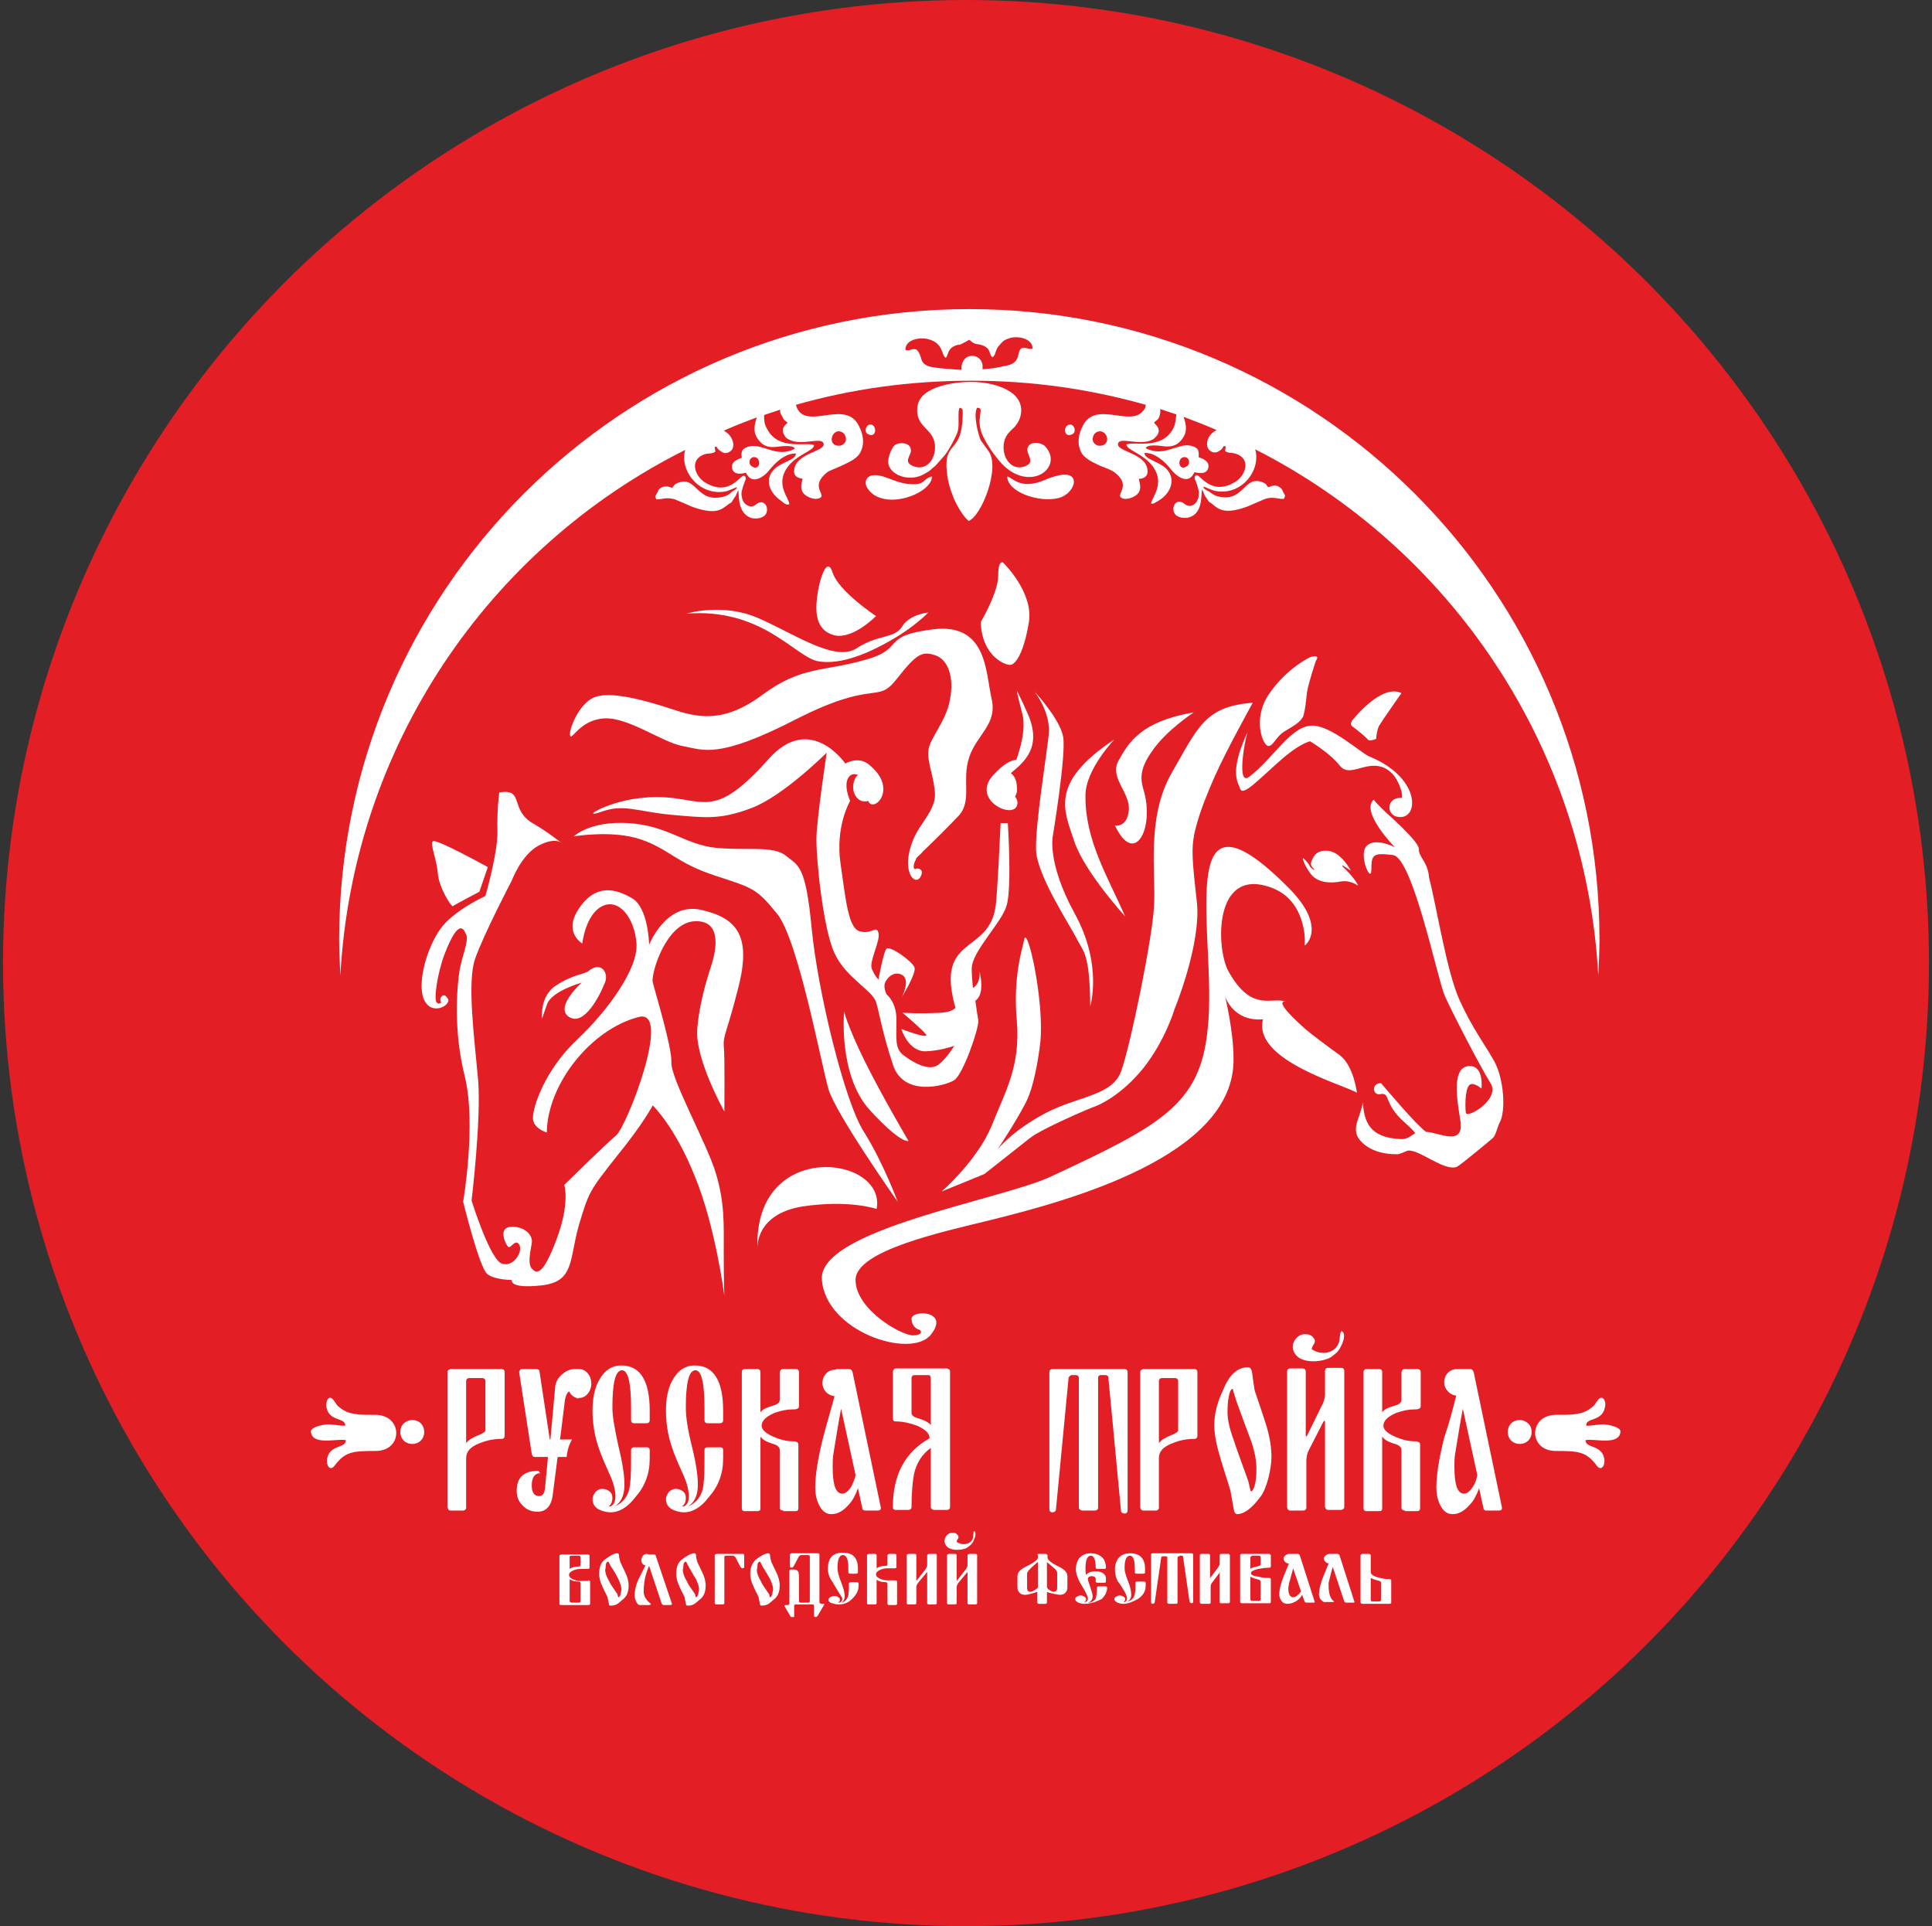 <svg xmlns="http://www.w3.org/2000/svg" width="321" height="320" fill="none"><rect width="100%" height="100%" fill="#333333" stroke="none"/><circle cx="160.5" cy="160" r="160" fill="#E31E24"/><g fill="#FEFEFE" clip-path="url(#a)"><path fill-rule="evenodd" d="M159.45 67.75c-.4.5 0 2.7-.3 3.8-.2.9-1.6 3.4-2.2 4.1l-1.5 1.7c-.2.2-.4.3-.6.5-.5.5-.6.5-1.3.9-2.2 1.3-5.3.4-5.9-1.5-.3-1 .4-2.6.9-3.2.6-.6 2.7-.7 2.8.7.1.9-1.4 2 .4 2.7 2.6 1 4.2-2 3.4-4.4-.7-2-3.2-2.5-2.7-5.6.5-3.3 6.2-4 8.8-4 2.5 0 4.9.5 6.7 1.7 2.4 1.6 2 4.3.6 5.8-.7.7-1.4 1.2-1.7 2.4-.6 2.6 1.3 5.2 3.7 4 1.5-.7-.2-2 .2-3 .4-1.1 2.2-.9 2.9-.2 3.2 3.5-2.5 7.8-7.2 2.9-1.2-1.3-3.3-4.2-3.6-6-.4-2.2.7-3.3-.5-3.3-.7 1.1.2 4.5.6 5.4l1.3 1.8c2 2.8-1.2 10.8-3.3 11.6-.9-.7-2-2.6-2.5-3.8-.7-1.8-1.1-3.1-1.2-5.3-.1-4.1 2.6-2.3 2.7-8.5 0-.8.1-1.1-.5-1.2Z" clip-rule="evenodd"/><path fill-rule="evenodd" d="M163.25 61.35v-.7c-.1-.9-.9-1.7-2.1-1.5-1 .2-1.5 1.3-1.4 2.3-1.5-.1-3.1-.2-4.5-.4-2.9-.4-1.7-1.8-3-3-1.1-.2-.9.3-1.8.1-.1-1.7 2.3-2.2 3.8-1.8 2.6.7 2.1 2.7 2.9 3.1.5-.6.2-1.4 1.5-2 1.3-.5-.1.4 2.4-1 1.1 1 1.1.5 2.4 1 1.2.6.8 1.2 1.4 1.9.7-.3.4-1.2 1.2-2 .6-.7.8-.9 1.8-1.2 1.5-.4 3.8.2 3.7 1.8-1 .1-.8-.3-1.8-.1-1 .6.2 2.6-3.1 3-1.1.3-2.2.4-3.4.5Zm14.6 10.9c.4-.1.8-.3.7-1-.1-.4-.4-.8-.9-.7-1 .2-.9 2 .2 1.7Zm4.8 1.8c-.6 0-1.2-.6-1.1-1.2.1-.8.6-1.2 1.3-1.2 1.4.2 1.6 2.5-.2 2.4Zm-38.1-1.8c-.4-.1-.8-.3-.7-1 .1-.4.4-.8.9-.7.9.1.9 2-.2 1.7Zm-19.3 5.4c1.1.3 1.2-1.5.2-1.7-.5-.1-.9.3-.9.7-.1.6.3.8.7 1Zm7-10.4c.1.4.2.7.6 1.2 2.2 2.3 7.7-1.8 9.8 2.2.8 1.5 1 3 .4 4.3-.5 1.2-1.9 1.8-3.4 2.5-.6.3-1.8.7-2.2 1-2.9 2.3-.3 3.6-1.1 4.2-.7.5-1.8.1-2.4-.3-1.4-.9-.6-2.5-.6-2.8-.2-.1-1.6-.1-1.4-1.5.3-2.8 5.1-3 4.9-4.3-.2-1.3-3.6.4-5.7-.7-.3-.1-.7-.4-.8-.7-.8-1.2.3-1.9.5-2.1-.3-.4-.6-.3-.9-1.1-.3-.4-.4-.8-.3-1.1l-2.7.9c0 .7 0 1.5.5 2.3 1.9 3.7 6.6 2.1 7.8 2.7 0 1-2.9 1.5-4.5 3.8-1.9 2.8.3 4.9.4 6-.4.2-.7 0-1.3-.5-2.1-1.4-2.8-3.6-1.3-5.2 1.2-1.3 3.7-1.6 3.7-2.7-1.8-.1-3.5 1.6-4.3 2.6-.9 1.2-3 2.8-4 .6-.5.1-2 .5-2.3-.7-.3-1.2 1.1-1.6 1.6-1.8-.2-1.1.1-1.6 1.3-1.9 2.2-.5 4.5 2 7.5.4-.2-.7-2.4-.4-3.1-.3-1.2.1-2-.1-2.7-.9-1.2-1.3-1-2.6-.5-4-1.9.7-3.7 1.4-5.5 2.2 1.4.7 1.9 2.3 1.4 3.1-.3.5-1.1.8-1.6.5-.2-.1-.5-.3-.7-.5-.4-.4-.1-.5-.6-.4l.1.8c-.8.5-1.3.1-2.2.6-2.2 1.1-.9 3.7.5 4.5 4.1 2.5 5.9-1.4 6.5-1.1.6.3 0 1-.2 1.8s-.4 1-.1 2.1c.2.7.8 1.1 1.4 1.2.8 0 1-.8 1.9-.7.9.3 1 1.5.5 2.1-.6.7-2 .7-2.6.4-2.2-1-1.7-4.3-1.9-4.5-.8 1.8-.1.3-1.1 2-1.4.7-1.8 2.4-6.4.8-.5-.2-.9-.4-1.4-.6l-1.4-.6c-1.5-.6-2.6 0-3.3-.1-.3-.6-.1-.6.1-1 .2-.3.2-.6.5-.8 1-.7 1.9-.1 2-.1.4-.3.2-.5.9-.8 3.3-1.4 3.1 3.6 7.9 2.2.5-.2.8-.4 1.1-.7.4-.3.8-.4.9-.8-.2 0-1.4.6-1.9.7-4.4.8-7.7-3.5-6.7-6.9-32.6 16.3-55.2 49.1-57.3 87.3-.1-2-.2-4-.2-6 0-57.8 46.9-104.7 104.7-104.7 57.8 0 104.7 46.9 104.7 104.7 0 2-.1 4-.2 6-2.1-38.2-24.7-71-57-87.4 1 3.4-2.2 7.8-6.7 6.9-.5-.1-1.7-.7-1.9-.7 0 .4.4.5.9.8.4.3.6.4 1.1.7 4.8 1.5 4.6-3.6 7.9-2.2.7.3.5.5.9.8.1 0 1.1-.7 2 .1.3.2.3.4.5.8s.4.3.1 1c-.7.2-1.8-.5-3.3.1l-1.4.6c-.5.2-.9.4-1.4.6-4.6 1.7-5.1-.1-6.4-.8-1-1.6-.3-.2-1.1-2-.3.3.3 3.6-1.9 4.5-.6.3-2 .3-2.6-.4-.5-.6-.4-1.8.5-2.1.9-.1 1.1.7 1.9.7.6 0 1.2-.5 1.4-1.2.3-1 .1-1.3-.1-2.1s-.8-1.5-.2-1.8c.6-.3 2.4 3.6 6.5 1.1 1.4-.8 2.7-3.4.5-4.5-1-.5-1.4-.1-2.2-.6l.1-.8c-.5-.1-.3 0-.6.4-.2.2-.5.4-.7.5-.6.3-1.3 0-1.6-.5-.5-.8-.1-2.4 1.4-3.1-1.8-.8-3.7-1.5-5.5-2.2.5 1.4.7 2.7-.5 4-.7.8-1.6 1-2.7.9-.7-.1-2.8-.4-3.1.3 3 1.6 5.3-.9 7.5-.4 1.2.3 1.4.7 1.3 1.9.5.2 1.9.6 1.6 1.8-.3 1.2-1.8.8-2.3.7-1 2.3-3.1.6-4-.6-.8-1-2.5-2.7-4.3-2.6 0 1.1 2.5 1.4 3.7 2.7 1.5 1.6.8 3.9-1.3 5.2-.7.4-.9.6-1.3.5.1-1 2.3-3.2.4-6-1.6-2.3-4.4-2.8-4.5-3.8 1.2-.6 5.9 1 7.8-2.7.4-.8.4-1.7.5-2.3l-2.7-.9c.1.4 0 .8-.1 1.2-.3.8-.6.6-.9 1.1.1.2 1.3.9.5 2.1-.2.2-.5.6-.8.7-2.1 1.1-5.5-.6-5.7.7-.2 1.3 4.6 1.5 4.9 4.3.2 1.5-1.3 1.5-1.4 1.5-.1.3.8 1.9-.6 2.8-.6.4-1.8.8-2.4.3-.8-.6 1.8-2-1.1-4.2-.4-.3-1.6-.8-2.2-1-1.5-.7-2.9-1.3-3.4-2.5-.6-1.3-.4-2.8.4-4.3 2.1-4 7.6.1 9.8-2.2.5-.5.6-.8.6-1.2-9.2-2.6-18.8-4-28.9-4-10.4 0-20.1 1.4-29.2 4Zm7.2 6.8c.6 0 1.2-.6 1.1-1.2-.1-.8-.6-1.2-1.3-1.2-1.3.2-1.6 2.5.2 2.4Zm57.4 3.6c-1.1.3-1.2-1.5-.2-1.7.5-.1.9.3.9.7.1.6-.3.8-.7 1Z" clip-rule="evenodd"/><path fill-rule="evenodd" d="M167.35 79.15c.9.2 2.2 2.3 6.2.6.6-.3 2.4-.9 3.3-.9 2.8 0 1.5 3.3-1 3.9-3.2.8-8.5-1-8.5-3.6ZM154.85 79.15c0 2.9-8.1 5.9-10.7 2-.7-1-.2-2.2 1.1-2.2 2-.1 3.7 1.6 6.8 1.5 1.7-.1 1.3-.9 2.8-1.3ZM254.15 236.749c.6.9.4 2.2-.5 2.8-.9.6-2.2.4-2.8-.5-.6-.9-.4-2.2.5-2.8.9-.6 2.1-.4 2.8.5Z" clip-rule="evenodd"/><path fill-rule="evenodd" d="M266.65 233.85c-.5 2.4-3.2 1.6-3.1 3 .7.1 2-.3 3.2-.2.7.1 2.3.4 2.5 1.1-.1 2.5-4.3 1.2-5.8 1.5-.1 1.4 2.7.7 3.1 3.1.2 1.1-.5 2.1-1.2 1.2-1.8-2.4-3-2.5-7-2.5-4.4-.1-4.4-5.9.1-6 1.8 0 4 .1 5.4-.8 1.3-.8 1.1-1 1.6-1.6.8-1.1 1.5.1 1.2 1.2ZM168.65 132.35c.2.2.4.6.4 1 0 3.2-8-.3-4-4.6 1.8-2 3.1-2.5 3.8-2.5.5-1.4 1.7-5 1-7.7-.9-3.4-.9-3.8-.9-3.8s.7 1.3 1.8 3.8c2.5 5.7-.7 8.1-2.8 9.9.6.4 1 1.3 1 2.3.1.6 0 1.1-.3 1.6Zm-87.6 11.7-1.4 4.1s-4.2 2.2-4.4 2.4c-.2.2-2.3-3-2.5-5.4-.2-2.5-1.4-5.1-.8-5.4.6-.4 9.1 4.3 9.1 4.3Zm9 25.2s-.4-3.8 2.3-5.5c2.7-1.8 4.7-1.9 5.4-2.4 2-1.7 3.4.1 2.8 1.8-.9 2.3-3.5 7.4-6 5.8-2.5-1.6 2.1-5.7 2.1-5.7s-5.1 1.4-5.8 3.7l-.8 2.3Zm30.3 15.4s-4.9-8.7-4.5-13.7c.4-5.1 2.1-9.7 2.5-11.1.4-1.4 1.9-7-2.9-6.8-4.8.2-7.3 8.7-7 10.1.3 1.4 3.2 10.7 3.1 13.3-.2 2.6 5.9 13.5 7.4 18.5s1.3 8.6 1.3 13.3c0 4.7.1 7 .1 7s-1.5-11.6-4.9-19.8c-3.3-8.3-7-11.8-7-11.8s-1.6 3.1-6.1 8.6c-4.4 5.6-4.5 5.7-6.2 11.4-1.6 5.7-.7 9.3-6.2 9.9-5.5.6-4.9-.9-4.9-.9s-2.9 0-4.1-1c-1.3-1-4-12-4-12s2.2-12.8.3-20.7c-2-7.9-1.3-15.2-.9-17.7.4-2.4 1.6-5 1.1-6-.3-.6-1.1-3.2-3.6 3.3-1.2 3.2-1.8 7.5-1.3 8 .1.1.2.1.3.2 0 0 .6-.1.4-.3-.3-.6.2-1.1.5-1.1.4 0 .6.6.7.6.5 1.1-2.9 3-4.1-.1-1-2.8.6-8.4 2.8-11.5 2.2-3.1 7.5-5.5 7.5-5.5s2.1-7.3 2-10.8c-.1-3.6.3-6.4.3-6.4 4.3-.7 1.6 2.9 5.7 5.2 2.1 1.2 4.8 3.3 4.8 3.3s-1-1.2-3.9.3-4.5 5.8-4.5 5.8-4.7 9-6.1 13c-1.4 3.9-.1 13.5.5 20.3.5 6.7-1.1 19.9-1.1 19.9s3.1 10 5.1 10.5c2 .6 3.5-2.2 2.8-3.2-.6-1-1.4.7-1.8.4-.4-.3-1.7-3 .2-3.3 1.9-.3 4 1 3.7 2.7-.3 1.7-.7 3.6.1 4.3.7.7 1.7 1.2 4-4.9 2.3-6.1 1.3-9.1 1.3-9.1s6.8-6.7 8.6-8.2c1.8-1.5 9.4-21.1 3.8-19.7-7.9 2-15.2 11.1-15.3 19.2 0 0-2.4-.7-2.3-2.5 0-1.8 2-7.9 7.3-12.9s10.2-11.9 9.9-16c-.3-4.2-2.9-7.6-5.7-6.2-2.8 1.4-3.3 6.2-3.3 6.2s-3.3-1.9-.5-5.9c2.8-4.1 6.1-3.2 8.8-1.6 2.7 1.6 2.8 7.7 2.8 7.7s2.8-7.1 8.6-5.8c5.8 1.3 8.3 4.1 6.4 12.2-2 8.1-2.7 8.5-2.6 10.4.2 1.4.1 10.9.1 10.9Zm19.9-16.6s-1 10.5 4.2 16.3c5.3 5.8 6.5 5.2 6.5 5.2s-4.2-7.1-7.2-13.1c-3-6.1-3.5-8.4-3.5-8.4Zm8.9 31.6s-10.3-14.6-11.5-18.7c-1.2-4.1-5-24.7-8.5-29.1-3.5-4.3-4-4.3-10.4-6.4-6.4-2.1-7.6-4.4-12.3-6-4.7-1.6-11.1-.5-11.1-.5s2.6-2.6 9.1-2.2c6.5.4 9.4 3.6 14.5 4.1 5.1.5 9.5-.4 11.6 1.3 2.1 1.7 3.3 1.5 4.3 12s5.5 29 8.7 33.9c3.2 5.1 5.6 11.6 5.6 11.6Zm-23.3 7.7s-.4-5.6 7.4-6.9c7.8-1.2 12.4.4 12.4.4 1.7-8.9-20.4-11.7-19.8 6.5Zm19.7-105s-6.2-4.1-7.2-7.2c-1-3.1-2.3 1.5-2.6 4.1-.3 2.5-.2 5.5 2.9 6.3 3.1.7 6.9-3.2 6.9-3.2Zm17.4 1s2.9-4.9 2.9-7.7c0-2.7.8-2.2.8-2.2s5.1 4.9 4.3 9.9c-.8 5-2.2 7.1-3.1 7.1-.7.1-4.7-1.3-4.9-7.1Zm-10.5 39c.3-.3.6-.5.9-.9 1.9-1.8 4.6-4.5 6-6 2.2-2.5.4-5.9 1.7-9.7 1.3-3.8 4.7-5.4 3.7-9.7-1-4.3-.7-12.6-9.7-11.5-9 1.1-4.4 3.2-11.4 5.1-7.1 2-10.5 1-17 5.8-6.6 4.9-11 3.7-15.2 2.3-4.2-1.4-10.1-3-12.7-1.9-2.6 1-4.4 5.7-4 6.4.3.7 1.7-2.7 5.7-2.9 4-.2 9.6 4 13 4.6 3.4.6 5.7 2.3 18.9-4.5 13.2-6.7 13.3-2.4 16.6-6.6 3.3-4.2 4.2-4.7 6.4-4 2.2.7 3.2 3.7 2.5 7.3-.6 3.7-3.5 6.6-3.6 8.6-.2 2 1 4.4 1.1 7.3 0 2.6-2.6 4.9-3.6 7.4-2.2 5.3.3 7.9 1.2 6.2.7-1.3-.5-1.5-.8-1.3-.4.2-.5-.6 0-1.5 0-.1.1-.3.3-.5Zm28.7 24.8s2.1-6.9-2.6-15.4c-4.7-8.6-3.6-13-3.6-13s2.2-13.3 1.7-16.3c-.5-3-4.8-7.6-4.8-7.6s2.8 3.5 2.4 7.2c-.4 3.7-2.3 15.2-2.1 19.3.2 4.1 5.5 12.2 6.7 14.5 1.1 2.3 2.2 2.2 2.3 11.3Zm4-44.3s-4.8 5-4.8 9.3c-.1 7.4 3.7 13.5 6.6 20.1 0 0-6.6-7.2-8.4-12.3-1.7-5.2-4.4-9.8 6.6-17.1Zm13.2-4.5s-4.6 3-6.9 6.4c-2.4 3.3-1.8 5.1-1.5 6.3 2 6.4-1.4 13.1-4.7 6.1 0 0 2 .4 2.3-2.5.3-3-3.3-5.4-1.7-8.3 1.7-3 3.7-6.5 12.5-8Zm9.8-1.6s-4.4 7.9-6.3 12.2c-1.9 4.3-2.8 6.9-3.4 9.5-.5 2.6-.4 4.3.4 11.3.8 7-3.7 17.9-3.7 17.9s-1.5 5.1-5.1 9.7c-3.6 4.5-7.3 6.2-8.2 6.5-.9.3-8.8 3.7-10.7 5.2l-7.6 6-7.1 2.9s5.9-5.1 8.3-10.9c2.3-5.8 4.8-9.8 4.2-17.4-.7-7.6 1-12.2 1.2-13.5.5-2.8 3.4 10.2 2.7 17 0 0-.7 6.7-2.4 10s-4.7 7.8-4.7 7.8 2.4-3.1 8.1-6.1c5.7-2.9 11.1-2.8 12.5-7.1 1.5-4.3 5.1-21.7 5.4-27.3.3-5.6-1.3-14.6 2.9-22 4.4-7.6 5.5-11.1 13.5-11.7Zm10.5-7s-1.2 3.5-1.5 5.3c-.2 1.8-.3 2.9-.6 3.9-.4 1-1.7 1.7-3.2 2.6-1.4.9-1.7 2.3-2.6 2.4-.9 0-2.8-4.6.2-8.8 3-4.3 6.8-6 6.8-6s1.7-.5.9.6Zm14.2 5.4s-3.3 4.7-3.7 5.4c-.4.7-.5 2.2-.5 2.2s-1.1.5-1.4.1c-.3-.4-1.9-1.7-2.6-2.2-.6-.5.4-1.4.4-1.4s4.6-5.7 7.8-4.1Zm-25.4 6.1c-.4.3-2.2 9.6.1 7.8 4.1-3.1 6.9-8.5 10.5-8.5 3.1 0 7.9 4.4 9.4 5.1 8.4 3.4 8.4 10.1 5.2 10.1-2.4 0-2.4-3.2 0-3.2h.3c0-.3 0-.7-.1-1.1-.2-.6-1.2-4.6-5.1-4.2-2 .2-3.9 1.5-5.1 0-1-1.3-3-2.9-5-4.1-1 .3-2.5 1.1-4.6 2.9-4 3.5-6.5 6.3-7 5-.4-1.2-1.9-2.8 1.4-9.8Zm-44.7 40.1s.3 1.9-1.1 2.8c-.1-1.1-.2-2.2-.2-3.2 0-2.9 4.9-7.5 5.8-10.5.9-3 .2-13.7.2-13.7h-1.2s-.5 11.2-.8 13.6c-1 8.4-10.2 4.8-6.7 17.1-.4.4-1.1.7-2.4.8-3.6.2-6.4 0-6.4 0s3.2 2.7 3.9 3.6c.6.9-4.1-.9-4.1-.9s1.2 3.9 4.2 3.7c2-.1 3.7-.6 4.6-.9-.8 1.3-1.8 2.5-2.6 3.1-1.6 1.3-4.5-.5-5.9-1.6-1.4-1.1-1.1-2.7-1.1-5.8 0-3-1.6-4.2-1.6-4.2s-.4-.6-.4-1.5 1.4-2.6 2.9-1.8 0 3.7 0 3.7 2.4-3.9 2.1-4.9c-.3-1-4.2-3.8-4.7-3.1-.5.7-1.3 5.1-1.3 5.1s-.6-.6-1.1-1.8c-.5-1.2 1.5-4.7 1.1-6-.4-1.3-1 .3-3-.2-2-.4-2.4-5.1-3.3-11.3-.9-6.2 1.6-10.4 1.6-10.4s-1.3-2.8-.1-4.1c.4-.4.9-.4 1.4-.2-.5.4-.8 1.2-.8 2 0 1.4.9 2.4 1.9 2.4.2 0 .4 0 .6-.1.8 2.2 5.3-2.1-.1-6.2-1.7-1.2-3.7 0-3.7 0s-5.8-8.5-12.7-.8c-10.6 11.9-10.9 5.1-21.9 6.6-5.4.7-9.6 3.5-5.9 2.2 3.7-1.3 5.6-.1 11.4.5 5.8.5 8.2.9 13.5-1.1 5.3-2 12.5-9.2 12.5-9.2s-1.6 10.7-1.7 14c-.1 3.3 1.1 15.3 3 19.3 1.8 4 6.2 6.1 6.9 8.1.6 2 1 5 2.8 10.4 1.7 5.4 8.6 3.6 10.2 2.6 1.5-1 4.1-8.6 4-9.9-.1-.6-.3-1.8-.5-3.3.5-.3 1.5-1.4.7-4.9Zm-48.7-59.4s5.8-1.8 11.6.6 12.9 7.5 16.6 5.2c3.6-2.4 6.3-1.6 7.6-3.6 1.2-2.1 4.4-2.4 4.4-2.4s-2.2 2.3-6 4.5-8.5 4.3-12.4 3.6c-3.8-.8-9.3-8.9-21.8-7.9Zm109 41.8v.2c1 .9 2.4 2.5 2.6 3.2 0 0-1.3-1-2.9-.7-1.6.3-3.8.3-5-1.3-1.2-1.6-1.3-2.6-1.3-2.6s.6.3 1.2 1.4c.1.2.4.4.7.6v-.2c-.5-.3-.7-.8-.4-1.4.2-.3.5-1.8 2.7-1.6 2.2.2 3.8 3.3 3.8 3.3s-.6-.4-1.4-.9Zm6.4 36.2c.9 1 5.7 6.8 7.5 8.1h.2c2.1.2 6.1 2.4 5.5-1.8-.3-2.2-1.7-8.5 1.1-9.1 2.9-.5 2.4 3.7 2.4 3.7s-1.5-1.3-2.1-.5c-.7.9-.6 3.9-.5 4.5.1 1.1 5.8-2.2 4.1-4.9-1.7-2.7-6.4-11.8-7.6-14.5-1.2-2.7-5.3-22.9-8.6-23.4-3.3-.4-3.6-.1-3.6 2.4s-2.2-2.4-.8-3.9c1.4-1.5 4.7.2 4.7.2s-5.8-5.9-3.5-7.9c0 0 .4.6 2.1 2.2 0 0 5.4 4.7 5.4 6-.1 1.3 1.5 2.1 1.7 4.8 1.3 5 2.9 15.6 5.1 20.4 2.2 4.8 4.2 7.3 5.8 10.2 1.5 2.9 1.9 8.1.8 10.1-.4.8-.6 2-1.1 2.5-.8.7-5.5 4.6-6 4.8-2.1.8-6.2-2.9-8.1-2.7-.4.1-1.5.7-1.9.6 0 0-3.5.2-5.7-1.9s-.4-3.9.1-6.7c.2 4.3 2.1 5.9 6.4 6.1 1.1 0 1.6-.6 2.3-1-.3-.4-.9-1-1.8-1.8-3.5-3.1-2.3-4.9-3.9-4.7-1.4.4-1.7-1.8 0-1.8Zm-15.4-32.5c6.7 6.7 2.7 9.8 2.7 9.6.2-1.2 0-7.4-5.3-9.5-10-3.9-9.4 10.3-7.3 13.9 3.8 6.7 7 4.2 9.3 4.9 1.3.4-3.3-1.4 3.2 4.4.6.6 5 3.9 5.9 4.5 2.4 1.8 2.9 6.3 2.9 6.3-2-1.3-17.4-5.4-15.6-12.2-5 .4-6.3-3.8-6.3-3.8s1.4 5.7 1.4 10.3c.3 16.3-27.7 23.7-40.6 26.9-7.7 1.9-22.2 5-22.2 9.9s7.7 9.3 9.6 9.2c1.9-.1 1.1-.9 1.1-.9s-1.3-.2-1.4-1.8c-.1-1.6 6.5-1.5 3.2 2.6s-17.5-.5-18.1-9.2c-.5-8.3 29.8-13.2 38.1-17.1 18.2-8.5 24.8-11.9 26-24.5 1.7-14.7-6.3-43.3 13.4-23.5Z" clip-rule="evenodd"/><path d="m245.45 245.049-2.4-11c-.3 1.4-.7 4-1.3 7.6-.1.6-.1 1.3-.1 2.1 0 2.9.5 4.4 1.6 4.4.5 0 1-.4 1.5-1.2.4-.6.6-1.3.7-1.9Zm-12 5.9c-.4 0-.6-.2-.6-.5v-9.6c0-.4-.4-.8-1.2-1-1-.3-1.7-.7-2-1.2v12c0 .3-.2.4-.5.4h-2.1c-.4 0-.5-.2-.5-.6v-22.5c0-.3.2-.5.5-.5h2.1c.3 0 .5.2.5.5v6.7c.3-.5 1-.8 2-1.1.8-.2 1.2-.5 1.2-1v-4.6c.1-.3.2-.5.5-.5h2.2c.3 0 .5.2.5.5v5.7c0 .3-.3.5-.9.5h-.2c-.9 0-1.9.2-3 .6-1.4.6-2.1 1.3-2.1 2.1 0 .7.7 1.3 2.1 1.9 1.2.5 2.2.7 3.1.7.6 0 .9.2.9.5v10.6c0 .4-.2.5-.5.5h-2v-.1Zm-13.3-14.6c0-.2 0-.3-.1-.3s-.1.1-.2.2l-2.3 4.5c-.4.7-.5 1.4-.5 2v7.7c0 .3-.2.5-.5.5h-2.2c-.3 0-.4-.2-.5-.5v-22.6c0-.3.2-.5.5-.5h2.1c.3 0 .5.2.5.5v10.5c0 .2 0 .3.1.3s.1-.2.2-.3l2.3-4.7c.4-.7.6-1.4.6-2v-3.9c0-.3.2-.5.5-.5h2.2c.3 0 .5.2.5.5v22.6c0 .3-.2.4-.5.5h-2.2c-.3 0-.4-.2-.5-.5v-14Zm-14.7-3.5c-.4-1.2-.6-1.9-.6-2.1-.4 0-.6.6-.8 1.9-.1.9-.1 1.6-.1 2 0 1.1.3 2.6 1 4.5.4 1.3 1.2 3.4 2.3 6.5.2.5.3 1 .4 1.5.1.4.1.6.2.6.3 0 .6-.6.8-1.9.1-.7.1-1.3.1-1.9 0-1.3-.3-2.9-.9-4.6-.5-1.3-1.3-3.5-2.4-6.5Zm1.9-5.7c.4 0 .6.3.7 1 .1.7.2 1.6.4 2.8 0 .1.6 1.7 1.6 4.8.8 2.3 1.2 4.4 1.2 6.3 0 1.1-.2 2.2-.5 3.5-.4 1.4-.8 2.5-1.4 3.2-1.4 1.9-2.7 2.8-3.8 2.8-.3 0-.5-.3-.6-1-.1-.7-.3-1.6-.5-2.8 0-.2-.6-1.9-1.6-5.2-.7-2.3-1.1-4.2-1.1-5.8 0-1.9.5-3.8 1.5-5.9 1-2.5 2.4-3.7 4.1-3.7Zm-14.3 1.8c-.3 0-.5.2-.5.5v10.3c.4-.5 1-.9 2-1.3.8-.3 1.2-.6 1.2-.8v-8.2c0-.3-.2-.5-.5-.5h-2.2Zm-.5 13.3v8.2c0 .3-.2.5-.5.5h-2.1c-.3 0-.4-.2-.5-.5v-22.5c0-.3.2-.4.5-.5h8.5c.3 0 .5.2.5.5v10.6c0 .3-.2.5-.5.5-1.2 0-2.4.2-3.6.7-1.6.6-2.3 1.4-2.3 2.5Zm-9.6-13.8c-.4 0-.5.2-.5.5v21.5c0 .3-.2.5-.5.5h-2.2c-.3-.1-.5-.2-.5-.5v-21.5c0-.3-.2-.5-.5-.5h-.7c-.1 0-.3.1-.5.4l-2.1 21.9c0 .4-.4.5-.6.5-.3 0-.5-.2-.5-.5v-22.8c0-.3.2-.5.5-.5h12c.3 0 .5.2.5.5v23c0 .3-.2.5-.5.5-.2 0-.6-.1-.6-.5l-2.1-22.1c0-.3-.3-.4-.5-.4h-.7Zm-28.5 10.5c0-.8-.7-1.5-2.1-2.1-1.1-.4-2.3-.7-3.5-.7-.4 0-.5-.2-.5-.6v-7.7c.1-.3.2-.5.5-.5h8.5c.3.1.5.2.5.5v22.5c0 .3-.2.5-.5.5h-2.2c-.3-.1-.5-.2-.5-.5v-9.8c-1.4 1-2.4 2.5-2.8 4.4-.2 1.1-.4 2.9-.4 5.4 0 .3-.2.5-.5.5h-2.1c-.4 0-.5-.2-.5-.5 0-5.3 2-9.1 6.1-11.4Zm-.2-10.5h-2.3c-.3 0-.5.2-.5.5v5.8c0 .4.4.7 1.2.9.9.3 1.6.6 2 1.1v-7.6c0-.5-.1-.7-.4-.7Zm-12.1 16.6-2.4-11c-.3 1.4-.7 4-1.3 7.6-.1.6-.1 1.3-.1 2.1 0 2.9.5 4.4 1.6 4.4.5 0 1-.4 1.5-1.2.3-.6.6-1.3.7-1.9Zm-12 5.9c-.4 0-.6-.2-.6-.5v-9.6c0-.4-.4-.8-1.2-1-1-.3-1.7-.7-2-1.2v12c0 .3-.2.4-.5.4h-2.1c-.4 0-.5-.2-.5-.6v-22.5c0-.3.2-.5.5-.5h2.1c.3 0 .5.2.5.5v6.7c.3-.5 1-.8 2-1.1.8-.2 1.2-.5 1.2-1v-4.6c.1-.3.2-.5.5-.5h2.2c.3 0 .5.2.5.5v5.7c0 .3-.3.5-.9.5h-.2c-.9 0-1.9.2-3 .6-1.4.6-2.1 1.3-2.1 2.1 0 .7.7 1.3 2.1 1.9 1.2.5 2.2.7 3.1.7.6 0 .9.2.9.5v10.6c0 .4-.2.5-.5.5h-2v-.1Zm-16.5.3c-.7 0-1.4-.2-2-.5-.7-.4-1-1-1-1.7 0-.4.2-.8.5-1.2.3-.3.7-.5 1.1-.5.4 0 .8.1 1.2.4.4.3.5.7.5 1.1 0 .6-.2 1.1-.6 1.4h.3c.6-.3.8-.9.8-1.7 0-.9-.3-2.2-1-3.7-1-2.2-1.6-3.7-1.8-4.4-.7-2-1-4.1-1-6.1 0-1.9.3-3.6 1-4.9.9-1.7 2.1-2.6 3.8-2.6 3.1 0 4.7 2.5 4.7 7.5v1.6c0 .3-.2.5-.5.5h-2.1c-.3 0-.5-.2-.5-.5v-2.1c0-4.1-.5-6.2-1.5-6.2-1.1 0-1.6 2.1-1.6 6.2 0 1.5.3 3.6 1 6.4.7 2.8 1 4.9 1 6.4 0 1.7-.5 2.9-1.6 3.6 1.2-.5 2-1.4 2.4-2.8.2-.9.3-2.4.3-4.7v-1.8c0-.4.2-.5.5-.5h2.1c.4 0 .5.2.5.5v1.4c0 2.5-.8 4.6-2.4 6.4-1.3 1.7-2.7 2.5-4.1 2.5Zm-12.2 0c-.7 0-1.4-.2-2-.5-.7-.4-1-1-1-1.7 0-.4.2-.8.5-1.2.3-.3.7-.5 1.1-.5.4 0 .8.1 1.2.4.4.3.5.7.5 1.1 0 .6-.2 1.1-.6 1.4h.3c.6-.3.8-.9.8-1.7 0-.9-.3-2.2-1-3.7-1-2.2-1.6-3.7-1.8-4.4-.7-2-1-4.1-1-6.1 0-1.9.3-3.6 1-4.9.9-1.7 2.1-2.6 3.8-2.6 3.1 0 4.7 2.5 4.7 7.5v1.6c0 .3-.2.5-.5.5h-2.1c-.3 0-.5-.2-.5-.5v-2.1c0-4.1-.5-6.2-1.5-6.2-1.1 0-1.6 2.1-1.6 6.2 0 1.5.4 3.6 1 6.4.7 2.8 1 4.9 1 6.4 0 1.7-.5 2.9-1.6 3.6 1.2-.5 2-1.4 2.4-2.8.2-.9.3-2.4.3-4.7v-1.8c0-.4.2-.5.5-.5h2.1c.4 0 .5.2.5.5v1.4c0 2.5-.8 4.6-2.4 6.4-1.3 1.7-2.7 2.5-4.1 2.5Zm-23.5-22.3c-.3 0-.5.2-.5.5v10.3c.4-.5 1-.9 2-1.3.8-.3 1.2-.6 1.2-.8v-8.2c0-.3-.2-.5-.5-.5h-2.2Zm60.7 3c-1.1-.1-2-1-2-2.2 0-1.2.9-2.2 2.1-2.2.1 0 .2-.1.3-.1h2.1c.2 0 .4.2.5.5l4.7 22.5v.1c0 .3-.2.4-.5.4h-2.1c-.3 0-.5-.2-.5-.5l-.7-3.2c-.4 1.1-.9 2.1-1.6 2.8-.9 1-1.8 1.5-2.8 1.5-.9 0-1.6-.5-2.1-1.6-.4-.8-.6-1.8-.6-2.8 0-2 .4-4.7 1.3-8.3.6-2.3 1.3-4.6 1.9-6.9Zm-42.4-4.5c1.1 0 2 1.1 2 2.4 0 1.3-.9 2.4-2 2.4h-.1c-.1 0-.1.1-.2.1 0 0-.1 0-.1-.1-.5-.1-1-.5-1.3-1.1-.4.3-.7 1-.8 2.4l-.7 5.6h2c-.5.8-.8 1.8-.9 2.9h-1.5l-.8 6.2c-.2 1.9-1.1 2.9-2.5 2.9-1 0-1.8-.3-2.5-1s-1-1.5-1-2.5c0-2.2 1.2-3.3 3.6-3.3l.3.4c-.9 0-1.4.7-1.4 2 0 1.2.4 1.8 1.2 1.8.6 0 .9-.4 1-1.3l.5-5.2h-2.2c-.3 0-.4-.2-.5-.5l-2.1-13.6c.1-.3.2-.5.5-.5h2.4c.3 0 .5.2.5.5l1.7 11.2h.1l.8-8.8c.1-.7.4-1.4 1.1-2 .7-.6 1.4-.9 2.1-.9h.8Zm121.7-3.3c0-.8 1.1-1.1.1-2.1-.3-.3-.7-.4-1.3-.4-1.3 0-2.8 1.9-1.4 3.5.9 1.1 3.3 1.3 5.2.6.3-.1.8-.4 1-.6.7-.5 1-.9 1.4-1.8.3-.6.7-2-.1-2.2-.3.5-.2 1.3-.4 1.9-.6 1.8-2.9 2.2-4.5 1.1Zm24 7.7c-1.1-.1-2-1.1-2-2.2 0-1.2.9-2.2 2.1-2.2H244.35c.2 0 .4.2.5.5l4.7 22.5v.1c0 .3-.2.4-.5.4h-2.1c-.3 0-.5-.2-.5-.5l-.7-3.2c-.4 1.1-.9 2.1-1.6 2.8-.9 1-1.8 1.5-2.8 1.5-.9 0-1.6-.5-2.1-1.6-.4-.8-.6-1.8-.6-2.8 0-2 .4-4.7 1.3-8.3.8-2.3 1.4-4.6 2-7Zm-164.5 10.4v8.2c0 .3-.2.5-.5.5h-2.1c-.3 0-.4-.2-.5-.5v-22.5c0-.3.2-.4.5-.5h8.5c.3 0 .5.2.5.5v10.6c0 .3-.2.5-.5.5-1.2 0-2.4.2-3.6.7-1.6.6-2.3 1.4-2.3 2.5Z"/><path fill-rule="evenodd" d="M227.75 265.85c0 .1.1.2.3.2h1.1c.2 0 .3-.1.3-.2v-3c0-.1-.2-.2-.6-.3-.5-.1-.9-.3-1.1-.4v3.7Zm0-7.5v2.8c0 .4.4.7 1.2.9.6.2 1.3.3 1.9.3.2 0 .3.1.3.2v3.7c0 .1-.1.2-.3.2h-4.5c-.2-.1-.3-.1-.3-.2v-7.9c.1-.1.2-.2.3-.2h1.1c.2.1.3.1.3.2Zm-11.6 6-1.3-3.8c-.1.5-.4 1.4-.7 2.6 0 .2-.1.5-.1.7 0 1 .3 1.5.8 1.5.3 0 .5-.1.8-.4.3-.2.4-.4.5-.6Zm-8.2-5.8c-.1 0-.2.1-.2.2v1.9c.2-.2.6-.3 1.1-.4.4-.1.6-.2.6-.3v-1.3c0-.1-.1-.2-.3-.2h-1.2v.1Zm.1 7.4h1.1c.2 0 .3-.1.3-.2v-3c0-.2-.2-.3-.6-.4-.5-.1-.9-.3-1.1-.4v3.8c.1.2.1.2.3.2Zm2.8.4h-4.5c-.2 0-.3-.1-.3-.2v-7.8c0-.1.1-.2.3-.2h4.5c.1 0 .2.1.3.2v1.9c0 .1-.1.2-.3.2-.6 0-1.2.1-1.8.2-.8.2-1.2.4-1.2.7 0 .3.4.5 1.3.6.7.2 1.3.2 1.7.2.2 0 .3.1.3.2v3.7c0 .3-.1.3-.3.3Zm-8.1-5.1c-.1-.1-.1-.1-.1 0l-1.2 1.6c-.2.2-.3.5-.3.7v2.7c0 .1-.1.2-.3.2h-1.2c-.2 0-.2-.1-.3-.2v-7.9c0-.1.1-.2.3-.2h1.1c.2 0 .3.1.3.2V262.15l.1-.1 1.2-1.6c.2-.3.3-.5.3-.7v-1.4c0-.1.1-.2.3-.2h1.1c.2 0 .2.1.3.2v7.8c0 .1-.1.2-.3.2h-1.2c-.1 0-.2-.1-.2-.2v-4.9h.1Zm-6.8-2.7c-.2 0-.3.1-.3.2v7.5c0 .1-.1.2-.3.2h-1.1c-.2 0-.3-.1-.3-.2v-7.5c0-.1-.1-.2-.3-.2h-.4c-.1 0-.1 0-.3.1l-1.1 7.6c-.1.1-.2.2-.3.2-.2 0-.3-.1-.3-.2v-8c0-.1.1-.2.3-.2h6.4c.2 0 .3.1.3.2v7.9c0 .1-.1.2-.3.2-.1 0-.2-.1-.3-.2l-1.1-7.6c-.1-.1-.2-.1-.3-.1h-.3v.1Zm-9.3 7.9c-.4 0-.7-.1-1-.2-.3-.2-.5-.3-.5-.6 0-.2.1-.3.3-.4.2-.1.4-.2.6-.2.2 0 .4.1.6.2.2.1.3.2.3.4s-.1.4-.3.5h.2c.3-.1.4-.3.4-.6s-.2-.8-.5-1.3c-.5-.8-.8-1.3-1-1.5-.4-.7-.5-1.4-.5-2.1 0-.7.2-1.2.5-1.7.5-.6 1.1-.9 2-.9 1.7 0 2.5.9 2.5 2.6v.6c0 .1-.1.2-.3.2h-1.1c-.2 0-.3-.1-.3-.2v-.7c0-1.4-.3-2.1-.8-2.1-.6 0-.9.7-.9 2.1 0 .5.2 1.2.6 2.2.4 1 .5 1.7.5 2.2 0 .6-.3 1-.8 1.2.7-.2 1.1-.5 1.3-1 .1-.3.2-.8.2-1.6v-.6c0-.1.1-.2.3-.2h1.1c.2 0 .3.1.3.2v.5c0 .9-.4 1.6-1.3 2.2-.9.5-1.7.8-2.4.8Zm-6.5 0c-.4 0-.7-.1-1-.2-.3-.2-.5-.3-.5-.6 0-.2.1-.3.3-.4.2-.1.4-.2.6-.2.2 0 .4.1.6.2.2.1.3.2.3.4s-.1.4-.3.5h.2c.3-.1.4-.3.4-.6s-.3-1-1-2.1-1-2.1-1-2.8c0-.7.2-1.2.5-1.7.5-.6 1.1-.9 2-.9.9 0 1.5.3 2 .8.3.4.5.9.5 1.6 0 .1-.1.2-.3.2h-1.1c-.2 0-.3-.1-.3-.2 0-1.3-.3-2-.8-2-.6 0-.9.7-.9 2.2 0 .2 0 .6.1 1 .3-.4.8-.6 1.6-.6.5 0 .9.1 1.2.3.3.2.5.5.5.8v.6c0 .1-.1.2-.3.2h-1.1c-.2 0-.3-.1-.3-.2v-.4c0-.3-.2-.5-.7-.5-.2 0-.4.1-.5.2-.1.1-.1.2-.1.3v.1c.5 1.5.8 2.4.8 2.7 0 .6-.3.9-.8 1.2.7-.2 1.1-.4 1.3-.8.1-.2.2-.9.2-1.8 0-.1.1-.2.3-.2h1.1c.2 0 .3.1.3.2 0 .7-.3 1.3-.9 1.9-1 .5-1.9.8-2.9.8Zm-7.8-6.9-1 .9c-.4.4-.7.7-.7 1v2.3c0 .5.2.7.5.7.2 0 .5-.1.8-.3.3-.2.5-.3.5-.5v-4.1h-.1Zm3.3 4.2v-2.4c0-.3-.2-.6-.6-.9-.6-.5-1-.9-1.1-.9v4.1c0 .1.1.3.4.5.3.2.6.3.8.3.4-.1.5-.3.5-.7Zm-3.3-5.4c0-.1.1-.2.3-.2h1.1c.1 0 .2.1.3.2v.4c0 .3.3.6.9 1 .5.3 1 .5 1.5.8.6.4.9.8.9 1.3v1.9c0 .3-.1.6-.3.8-.2.3-.6.4-1 .4-.2 0-.6-.1-1.1-.2-.5-.1-.9-.2-1-.3v1.8c0 .1-.1.2-.3.2h-1c-.2 0-.3-.1-.3-.2v-1.8c-.9.3-1.6.5-2 .5-.4 0-.8-.1-1-.4-.2-.2-.3-.5-.3-.8v-1.9c0-.5.3-.9.9-1.3.5-.3 1-.5 1.5-.8.6-.4 1-.7 1-1v-.4h-.1Zm41.9-.2H215.65c.1 0 .2.1.3.2l2.5 7.8c0 .1-.1.1-.3.1h-1.1c-.2 0-.2-.1-.3-.2l-.4-1.1c-.2.4-.5.7-.9 1-.5.3-1 .5-1.5.5s-.9-.2-1.1-.6c-.2-.3-.3-.6-.3-1 0-.7.2-1.6.7-2.9.3-.7.6-1.5.9-2.2-.5 0-.9-.4-.9-.9.1-.3.5-.7 1-.7Zm6.7 0h1.3c.1 0 .2.1.3.2l2.5 7.8c0 .1-.1.1-.3.1h-1.1c-.2 0-.2-.1-.3-.2l-1.9-5.7c-.2.5-.4 1.4-.7 2.6v.5c0 1.3.3 2.2.9 2.6 0 .1-.1.1-.2.1h-1.5c-.5-.3-.8-.7-.8-1.3 0-.7.2-1.6.7-2.9.3-.7.6-1.5.9-2.2-.4-.1-.8-.4-.8-.9.1-.3.5-.7 1-.7Zm-62-2c0-.5.7-.7 0-1.3-.2-.2-.4-.2-.8-.2-.8 0-1.7 1.2-.9 2.2.6.7 2 .8 3.2.4.2-.1.5-.3.6-.4.4-.3.6-.6.8-1.1.2-.4.4-1.2 0-1.4-.2.3-.1.8-.2 1.2-.3 1-1.7 1.3-2.7.6Z" clip-rule="evenodd"/><path d="m160.75 261.149-1.5 1.8c-.2.3-.3.5-.3.7v2.7c0 .1-.1.2-.3.2h-1c-.2 0-.3-.1-.3-.2v-8c0-.1.1-.1.3-.2h1c.2 0 .3.1.3.2v4.3l1.5-1.9c.2-.3.3-.5.3-.7v-1.7c0-.1.1-.1.3-.2h1c.2 0 .3.1.3.2v8c0 .1-.1.2-.3.2h-1c-.2 0-.3-.1-.3-.2v-5.2Zm-6.7 0-1.5 1.8c-.2.3-.3.5-.3.7v2.7c0 .1-.1.2-.3.2h-1c-.2 0-.3-.1-.3-.2v-8c0-.1.1-.1.3-.2h1c.2 0 .3.1.3.2v4.3l1.5-1.9c.2-.3.3-.5.3-.7v-1.7c0-.1.1-.1.3-.2h1c.2 0 .3.1.3.2v8c0 .1-.1.2-.3.2h-1c-.2 0-.3-.1-.3-.2v-5.2Zm-6.9 1.7c-.6 0-1.1-.1-1.5-.4v3.9c0 .1-.1.2-.3.2h-1c-.2 0-.3-.1-.3-.2v-8c0-.1.1-.1.3-.2h1c.2 0 .3.1.3.2v2.2c.4-.3.9-.4 1.5-.4.2 0 .3-.1.3-.2v-1.6c0-.1.1-.1.3-.2h.9c.2 0 .3.1.3.2v2c0 .1-.1.2-.3.2h-1.2c-.5 0-.9.1-1.3.3-.4.2-.6.4-.6.7 0 .3.2.5.6.7.4.2.8.3 1.3.3h1.3c.2 0 .3.1.3.2v3.7c0 .1-.1.2-.3.2h-1c-.2 0-.3-.1-.3-.2v-3.3c0-.2-.1-.3-.3-.3Zm-9.6-2.2c0-1.8.8-2.7 2.5-2.7s2.5.9 2.5 2.7v.6c0 .1-.1.2-.3.2h-1c-.2 0-.3-.1-.3-.2v-.7c0-1.5-.3-2.2-.9-2.2-.6 0-.9.7-.9 2.2 0 .5.2 1.3.6 2.3.4 1 .6 1.8.6 2.3 0 .5-.2 1-.7 1.2.7-.2 1.1-.6 1.3-1.3 0-.2.1-.7.1-1.4v-.6c0-.1.1-.2.3-.2h1c.2 0 .3.1.3.2v.5c0 .6-.3 1.3-.9 1.9-.7.8-1.5 1.1-2.4 1.1-.4 0-.8-.1-1.1-.2-.4-.1-.6-.3-.6-.6 0-.1.1-.3.3-.4.2-.1.4-.2.6-.2.3 0 .5 0 .7.2.2.1.3.2.3.4s-.1.4-.3.5h.2c.3-.1.5-.3.5-.6 0-.2-.2-.5-.6-1.1-.4-.7-.8-1.3-1-1.7-.6-.8-.8-1.5-.8-2.2Zm-3 5.4v-7.5c0-.1-.1-.2-.3-.2h-1.2c-.1 0-.1.1-.3.2l-.9 1.7c-.1.1-.2.2-.3.2-.2 0-.3-.1-.3-.2v-2c0-.1.1-.1.3-.2h4.3c.2 0 .3.1.3.2v8c0 .1.1.1.3.2h.4c.1 0 .1 0 .1.1 0 0 0 .1-.1.2l-1 1.7c-.1.1-.2.2-.3.2-.2 0-.3-.1-.3-.2v-1.7c0-.1-.1-.2-.3-.2h-2.7c-.2 0-.3.1-.3.2v1.8c0 .1-.1.2-.3.2-.1 0-.2-.1-.3-.2l-1-1.7v-.1s0-.1.1-.1h.4c.2 0 .3-.1.3-.2v-5.5c0-.1.1-.2.3-.2h.5c.8 0 .8.7.8 1.4v3.9c0 .1.1.2.3.2h1.2c.2 0 .3-.1.3-.2Zm-7.9-5.9-.2-.4c-.1-.2-.1-.3-.2-.3-.2 0-.4.2-.4.7 0 .3-.1.6-.1.7 0 .4.2 1.1.7 1.9.1.3.5.9 1.2 1.9.1.1.2.3.2.5 0 .1.1.2.1.2.1 0 .2-.1.3-.3 0-.1.1-.3.1-.4 0-.2.1-.4.1-.6 0-.5-.2-1-.5-1.7-.2-.4-.7-1.2-1.3-2.2Zm-1-1.1c.8-.6 1.5-1 2-1 .2 0 .3.1.3.4 0 .3.1.6.2 1 0 .1.3.6.8 1.7.4.8.6 1.6.6 2.2 0 1.1-.3 1.9-1 2.4l-.7.6c-.4.3-.8.4-1.3.4-.2 0-.3-.1-.3-.4-.1-.5-.2-.8-.2-1-.6-1.2-.9-1.8-.9-1.9-.4-.8-.5-1.5-.5-2 0-1.1.4-1.9 1-2.4Zm-2.3-.9c.2 0 .3.1.3.2v2c0 .1-.1.2-.3.2-.1 0-.2-.1-.3-.2l-.9-1.7c-.1-.1-.2-.1-.3-.2h-1.2c-.2 0-.3.1-.3.2v7.7c0 .1-.1.2-.3.2h-1c-.2 0-.3-.1-.3-.2v-8c0-.1.1-.1.3-.2h4.3Zm-9 2-.2-.4c-.1-.2-.1-.3-.2-.3-.2 0-.4.2-.4.7 0 .3-.1.6-.1.7 0 .4.2 1.1.7 1.9.1.3.5.9 1.2 1.9.1.1.2.3.2.5 0 .1.1.2.1.2.1 0 .2-.1.3-.3 0-.1.1-.3.1-.4 0-.2.1-.4.1-.6 0-.5-.2-1-.5-1.7-.3-.4-.7-1.2-1.3-2.2Zm-1-1.1c.8-.6 1.5-1 2-1 .2 0 .3.1.3.4 0 .3.1.6.2 1 0 .1.3.6.8 1.7.4.8.6 1.6.6 2.2 0 1.1-.3 1.9-1 2.4l-.7.6c-.4.3-.8.4-1.3.4-.2 0-.3-.1-.3-.4-.1-.5-.2-.8-.2-1-.6-1.2-.9-1.8-.9-1.9-.4-.8-.5-1.5-.5-2 0-1.1.3-1.9 1-2.4Zm-11.9 1.1-.2-.4c-.1-.2-.1-.3-.2-.3-.2 0-.4.2-.4.7 0 .3-.1.6-.1.7 0 .4.2 1.1.7 1.9.1.3.5.9 1.2 1.9.1.1.2.3.2.5 0 .1.1.2.1.2.1 0 .2-.1.3-.3 0-.1.1-.3.1-.4 0-.2.1-.4.1-.6 0-.5-.2-1-.5-1.7-.2-.4-.6-1.2-1.3-2.2Zm-.9-1.1c.8-.6 1.5-1 2-1 .2 0 .3.1.3.4 0 .3.1.6.2 1 0 .1.3.6.8 1.7.4.8.6 1.6.6 2.2 0 1.1-.3 1.9-1 2.4l-.7.6c-.4.3-.8.4-1.3.4-.2 0-.3-.1-.3-.4-.1-.5-.2-.8-.2-1-.6-1.2-.9-1.8-.9-1.9-.4-.8-.5-1.5-.5-2 0-1.1.3-1.9 1-2.4Zm-4.4 1.2c.2 0 .3-.1.3-.2v-1.4c0-.1-.1-.2-.3-.2h-1.2c-.2 0-.3.1-.3.2v2c.4-.3.9-.4 1.5-.4Zm-1.5 5.8c0 .1.1.1.3.2h1.2c.2 0 .3-.1.3-.2v-3.1c0-.1-.1-.2-.3-.2-.6 0-1.1-.1-1.5-.4v3.7Zm12.8-7.9c.1 0 .2 0 .3.1h.9c.2 0 .3.1.3.2l2.7 8c0 .1-.1.2-.3.2h-1.1c-.1 0-.2-.1-.3-.2l-2.1-6.3c-.6 1.3-.9 2.7-.9 4.3 0 .7.4 1.4 1.2 2 0 .1-.1.2-.3.2h-1.5c-.3 0-.5-.2-.7-.7-.2-.4-.2-.7-.2-.9 0-.8.2-1.8.7-2.8l1.1-2.2c-.4 0-.7-.4-.7-.9.1-.6.4-1 .9-1Zm-9.7 4.4c.2 0 .3.1.3.2v3.7c0 .1-.1.2-.3.2h-4.5c-.2 0-.3-.1-.3-.2v-8c0-.1.1-.1.3-.2h4.4c.2 0 .3.1.3.2v2c0 .1-.1.2-.3.2h-1.2c-.5 0-.9.1-1.3.3-.4.2-.6.4-.6.7 0 .3.2.5.6.7.4.2.8.3 1.3.3h1.3v-.1Z"/><path fill-rule="evenodd" d="M66.85 236.749c-.6.9-.4 2.2.5 2.8.9.6 2.2.4 2.8-.5.6-.9.4-2.2-.5-2.8-.9-.6-2.1-.4-2.8.5Z" clip-rule="evenodd"/><path fill-rule="evenodd" d="M54.25 233.85c.5 2.4 3.2 1.6 3.1 3-.7.1-2-.3-3.2-.2-.7.1-2.3.4-2.5 1.1.1 2.5 4.3 1.2 5.8 1.5.1 1.4-2.7.7-3.1 3.1-.2 1.1.5 2.1 1.2 1.2 1.8-2.4 3-2.5 7-2.5 4.4-.1 4.4-5.9-.1-6-1.8 0-4 .1-5.4-.8-1.3-.8-1.1-1-1.6-1.6-.8-1.1-1.4.1-1.2 1.2Z" clip-rule="evenodd"/></g><defs><clipPath id="a"><path fill="#fff" d="M51.65 51.35h217.7v217.3H51.65z"/></clipPath></defs></svg>